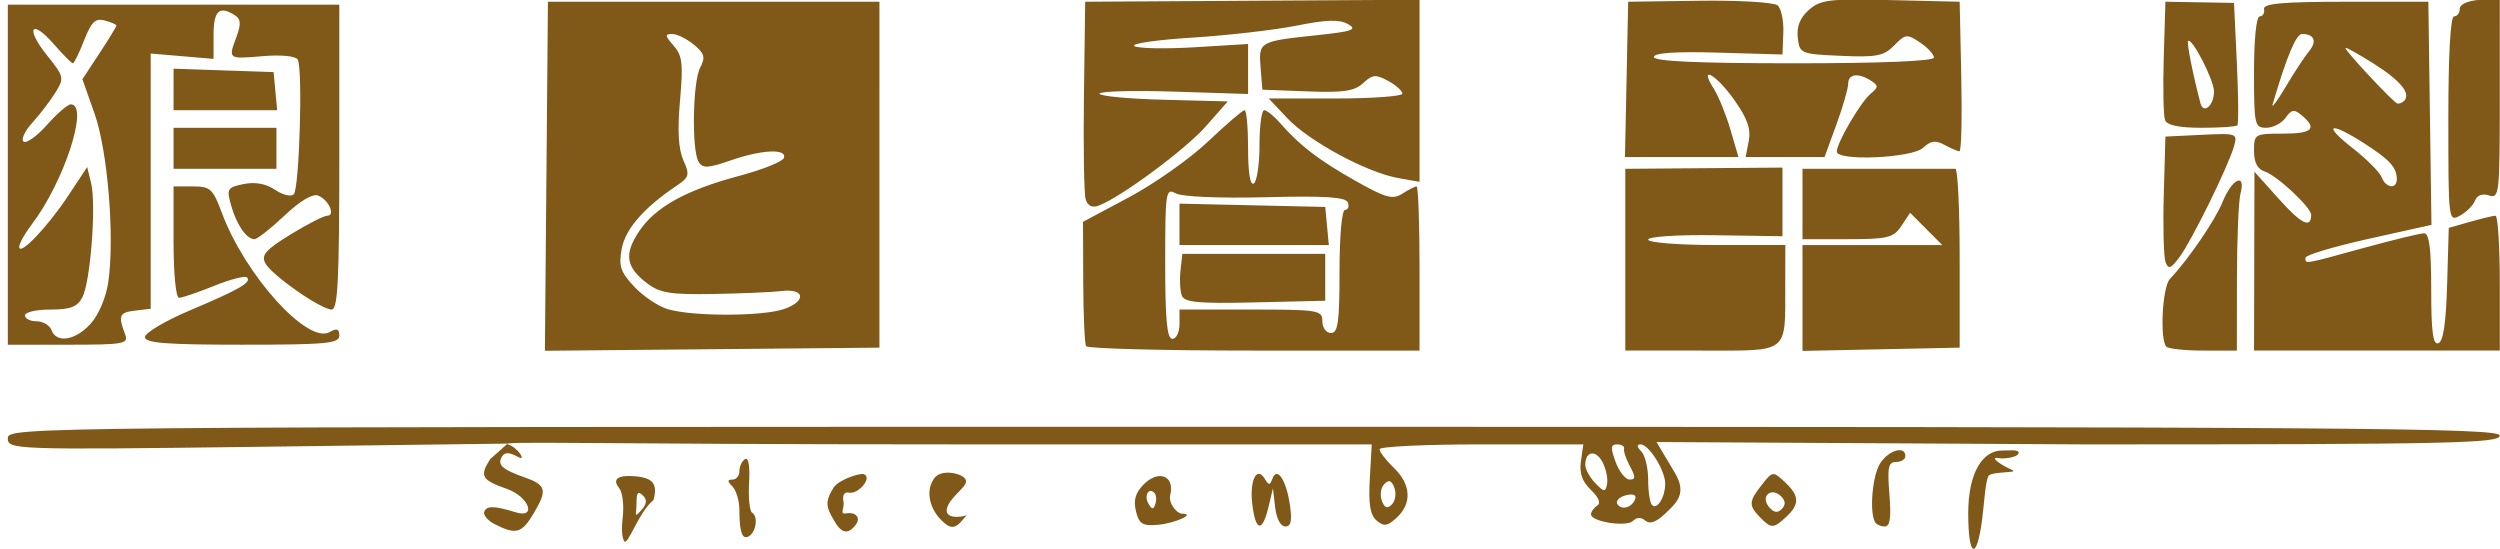 <?xml version="1.0" encoding="UTF-8" standalone="no"?>
<!-- Created with Inkscape (http://www.inkscape.org/) -->

<svg
   xmlns:dc="http://purl.org/dc/elements/1.1/"
   xmlns:cc="http://creativecommons.org/ns#"
   xmlns:rdf="http://www.w3.org/1999/02/22-rdf-syntax-ns#"
   xmlns:svg="http://www.w3.org/2000/svg"
   xmlns="http://www.w3.org/2000/svg"
   xmlns:sodipodi="http://sodipodi.sourceforge.net/DTD/sodipodi-0.dtd"
   xmlns:inkscape="http://www.inkscape.org/namespaces/inkscape"
   version="1.1"
   id="svg869"
   width="442"
   height="97"
   viewBox="0 0 442 97"
   sodipodi:docname="Ōkami_to_Kōshinryō.svg"
   inkscape:version="0.92.2 2405546, 2018-03-11">
  <defs
     id="defs873" />
  <sodipodi:namedview
     pagecolor="#ffffff"
     bordercolor="#666666"
     borderopacity="1"
     objecttolerance="10"
     gridtolerance="10"
     guidetolerance="10"
     inkscape:pageopacity="0"
     inkscape:pageshadow="2"
     inkscape:window-width="1920"
     inkscape:window-height="1020"
     id="namedview871"
     showgrid="false"
     inkscape:zoom="1.7469697"
     inkscape:cx="244.24657"
     inkscape:cy="12.116621"
     inkscape:window-x="0"
     inkscape:window-y="0"
     inkscape:window-maximized="1"
     inkscape:current-layer="svg869" />
  <path
     style="fill:#805818;stroke-width:1.023"
     d="m 110.335,95.637 c -0.318,-0.529 -0.509,-1.881 -0.247,-4.047 0.262,-2.166 -0.012,-4.541 -0.608,-5.278 -1.303,-1.61 -0.285,-2.369 2.819,-2.103 3.21,0.275 3.995,1.382 3.24,4.203 -2.619,2.048 -4.61,8.376 -5.204,7.225 z m 3.413,-7.947 c -0.943,-0.967 -1.213,-0.691 -1.213,1.244 0,1.935 -0.454,2.619 0.49,1.652 0.943,-0.967 1.666,-1.928 0.723,-2.896 z m 234.235,3.029 c 0,-7.205 2.583,-11.064 5.95,-11.064 1.2,0 3.206,-0.256 2.947,0.503 -0.243,0.713 -2.564,1.01 -3.479,0.843 -1.938,-0.355 0.589,1.363 2.45,2.138 0.892,0.475 -3.245,0.214 -4.159,0.882 -0.659,0.482 -0.862,4.799 -1.248,7.782 -0.966,7.472 -2.462,6.814 -2.462,-1.085 z M 87.523,92.706 c -1.253,-0.636 -2.113,-1.628 -1.912,-2.205 0.39,-1.12 1.754,-1.102 5.555,0.07 3.817,1.178 2.342,-2.771 -1.545,-4.136 -4.499,-1.58 -4.874,-2.253 -2.944,-5.275 L 89.747,78.428 44.877,79.005 C 2.235,79.553 1.381,79.468 1.381,77.483 c 0,-2.002 2.434,-2.025 220.29,-2.025 195.139,0 220.29,0.178 220.29,1.555 0,1.368 -8.809,1.555 -73.214,1.555 l -75.872,-0.42 3.239,5.445 c 2.218,3.728 0.263,5.328 -1.734,7.237 -1.556,1.487 -2.697,1.886 -3.481,1.219 -0.746,-0.635 -1.527,-0.624 -2.166,0.032 -1.119,1.147 -7.441,0.177 -7.441,-1.143 0,-0.465 0.489,-1.156 1.087,-1.535 0.691,-0.438 0.289,-1.451 -1.106,-2.785 -1.553,-1.485 -2.069,-2.964 -1.767,-5.074 l 0.426,-2.978 h -18.014 c -9.908,0 -18.014,0.385 -18.014,0.856 0,0.471 1.137,1.951 2.526,3.29 3.041,2.931 3.24,6.272 0.524,8.793 -1.652,1.533 -2.274,1.627 -3.558,0.534 -1.159,-0.987 -1.469,-2.872 -1.215,-7.399 l 0.341,-6.074 h -73.217 c -66.449,0 -81.689,-0.659 -79.415,0.031 1.568,0.476 3.375,3.111 1.662,2.17 -1.503,-0.825 -2.329,-0.843 -2.8,-0.062 -0.874,1.451 0.007,2.285 3.841,3.633 3.997,1.405 4.232,2.26 1.768,6.407 -2.108,3.547 -3.13,3.84 -6.836,1.958 z M 246.529,86.239 c -0.489,-1.308 -0.976,-1.487 -1.784,-0.658 -0.611,0.627 -0.809,1.949 -0.439,2.938 0.489,1.308 0.976,1.487 1.784,0.658 0.611,-0.627 0.809,-1.949 0.439,-2.938 z m 42.587,1.934 c 0.227,-0.7 -0.435,-0.932 -1.694,-0.595 -1.137,0.305 -1.803,0.993 -1.481,1.528 0.722,1.198 2.668,0.626 3.175,-0.933 z m 5.295,-2.645 c 0.019,-2.318 -2.879,-6.96 -4.345,-6.96 -0.724,0 -0.684,0.423 0.116,1.244 0.667,0.684 1.213,2.939 1.213,5.01 0,2.071 0.31,4.084 0.689,4.473 0.89,0.913 2.307,-1.382 2.327,-3.766 z m -11.087,-3.825 c -1.177,-2.256 -3.045,-1.961 -3.045,0.48 0,0.781 0.796,2.236 1.768,3.234 1.598,1.639 1.799,1.652 2.085,0.128 0.174,-0.927 -0.19,-2.656 -0.809,-3.842 z m 4.86,0.752 c -0.693,-1.283 -1.164,-2.682 -1.046,-3.11 0.118,-0.428 -0.428,-0.777 -1.213,-0.777 -1.167,0 -1.219,0.568 -0.284,3.11 0.629,1.71 1.743,3.11 2.474,3.11 1.079,0 1.092,-0.44 0.069,-2.332 z m -157.459,7.723 c 0,-1.596 -0.546,-3.462 -1.213,-4.146 -0.943,-0.967 -0.943,-1.244 0,-1.244 0.667,0 1.213,-0.672 1.213,-1.494 0,-0.822 0.447,-1.777 0.994,-2.124 0.611,-0.387 0.889,1.217 0.721,4.161 -0.15,2.635 0.084,5.018 0.521,5.295 1.348,0.855 0.469,4.343 -1.13,4.343 -0.986,0 -1.107,-2.902 -1.107,-4.79 z m 16.132,0.76 c -0.873,-1.672 -0.755,-2.71 0.534,-4.729 0.909,-1.422 4.645,-2.612 5.305,-2.386 1.653,0.565 -0.935,3.625 -2.598,3.27 -0.814,-0.173 -1.197,0.439 -0.974,1.555 0.232,1.159 -0.757,2.34 0.458,2.119 1.658,-0.302 2.765,0.72 1.62,2.135 -1.826,2.257 -3.009,0.596 -4.345,-1.964 z m 19.438,0.899 c -1.607,-1.649 -2.916,-4.841 -1.092,-7.314 1.138,-1.543 4.387,-0.964 5.294,-0.035 0.906,0.93 -0.44,1.781 -1.855,3.385 -1.806,2.047 -1.723,3.507 0.523,3.507 1.931,0 2.171,-0.862 1.116,0.442 -1.521,1.88 -2.397,1.643 -3.985,0.014 z m 34.543,-1.456 c -0.467,-1.91 -0.093,-3.248 1.315,-4.691 2.647,-2.715 5.581,-1.605 4.748,1.798 -0.386,1.58 1.262,3.323 2.028,3.323 2.705,0 -1.296,1.732 -4.247,1.977 -2.685,0.223 -3.294,-0.158 -3.844,-2.406 z m 3.254,-3.239 c -1.027,-1.054 -1.875,0.533 -1.032,1.932 0.637,1.057 0.875,1.058 1.217,0.004 0.234,-0.72 0.151,-1.591 -0.185,-1.936 z m 17.316,2.052 c -0.525,-4.219 0.779,-6.904 2.203,-4.539 0.711,1.18 0.926,1.178 1.347,-0.009 0.797,-2.248 2.44,0.174 3.085,4.547 0.426,2.891 0.218,3.887 -0.815,3.887 -0.812,0 -1.551,-1.398 -1.78,-3.369 l -0.392,-3.369 -0.809,3.369 c -1.075,4.476 -2.245,4.263 -2.84,-0.518 z m 89.764,2.258 c -2.041,-2.094 -1.999,-2.803 0.337,-5.762 1.897,-2.403 1.955,-2.41 4.042,-0.472 2.602,2.416 2.668,3.921 0.269,6.148 -2.28,2.117 -2.662,2.124 -4.648,0.087 z m 3.755,-3.671 c -1.706,-1.75 -3.732,-0.085 -2.201,1.808 0.846,1.045 1.541,1.176 2.272,0.426 0.731,-0.75 0.709,-1.434 -0.071,-2.234 z m 16.577,4.522 c -1.019,-1.838 -0.467,-8.222 0.896,-10.366 1.496,-2.353 4.468,-3.215 4.468,-1.296 0,0.57 -0.738,1.037 -1.641,1.037 -1.371,0 -1.565,0.937 -1.18,5.701 0.337,4.173 0.116,5.701 -0.826,5.701 -0.708,0 -1.481,-0.35 -1.718,-0.777 z M 96.606,31.16 96.873,0.306 h 29.305 29.305 V 30.885 61.465 l -29.572,0.275 -29.572,0.275 z m 42.099,23.449 c 3.926,-1.404 3.57,-3.649 -0.499,-3.152 -1.613,0.197 -7.025,0.43 -12.027,0.518 -7.672,0.135 -9.518,-0.164 -11.803,-1.913 -3.701,-2.833 -4.062,-5.087 -1.451,-9.063 2.85,-4.34 8.327,-7.394 17.755,-9.9 4.143,-1.101 7.705,-2.533 7.916,-3.181 0.548,-1.686 -3.944,-1.466 -9.489,0.465 -3.902,1.359 -4.87,1.404 -5.578,0.259 -1.259,-2.037 -1.072,-14.125 0.258,-16.674 0.961,-1.842 0.781,-2.497 -1.122,-4.078 -1.247,-1.036 -2.97,-1.883 -3.828,-1.883 -1.322,0 -1.283,0.314 0.253,2.055 1.548,1.755 1.714,3.176 1.136,9.728 -0.468,5.302 -0.285,8.556 0.593,10.533 1.158,2.607 1.051,3.008 -1.208,4.525 -5.78,3.883 -9.054,7.646 -9.693,11.142 -0.56,3.064 -0.223,4.086 2.204,6.686 1.576,1.688 4.247,3.481 5.935,3.984 4.444,1.326 16.884,1.294 20.648,-0.052 z m 53.315,6.596 c -0.256,-0.428 -0.483,-5.55 -0.504,-11.382 l -0.039,-10.605 8.17,-4.36 c 4.493,-2.398 10.779,-6.838 13.969,-9.868 3.19,-3.029 6.08,-5.508 6.422,-5.508 0.343,0 0.623,3.06 0.623,6.799 0,4.269 0.376,6.561 1.01,6.158 0.556,-0.352 1.01,-3.412 1.01,-6.799 0,-3.387 0.373,-6.158 0.828,-6.158 0.456,0 1.746,1.05 2.868,2.332 3.458,3.955 6.782,6.497 13.298,10.172 5.351,3.018 6.556,3.346 8.263,2.252 1.099,-0.704 2.232,-1.281 2.518,-1.281 0.285,0 0.519,6.53 0.519,14.512 v 14.512 h -29.245 c -16.085,0 -29.454,-0.35 -29.71,-0.777 z m 16.514,-3.887 v -2.591 h 12.631 c 11.958,0 12.631,0.111 12.631,2.073 0,1.152 0.674,2.073 1.516,2.073 1.251,0 1.516,-1.9 1.516,-10.884 0,-6.33 0.41,-10.884 0.979,-10.884 0.538,0 0.761,-0.583 0.495,-1.296 -0.364,-0.975 -3.959,-1.208 -14.511,-0.94 -8.093,0.205 -14.821,-0.08 -15.905,-0.675 -1.786,-0.98 -1.878,-0.372 -1.878,12.341 0,10.007 0.318,13.373 1.263,13.373 0.695,4.48e-4 1.263,-1.165 1.263,-2.591 z m 0.41,-5.063 c -0.308,-0.825 -0.413,-2.822 -0.233,-4.438 l 0.328,-2.938 h 12.631 12.631 v 4.146 4.146 l -12.398,0.291 c -10.072,0.237 -12.504,0.01 -12.959,-1.208 z M 208.534,39.665 V 36.006 l 12.884,0.29 12.884,0.29 0.317,3.369 0.317,3.369 h -13.201 -13.201 z m 78.819,6.25 V 29.849 l 6.568,-0.055 c 3.613,-0.03 9.865,-0.079 13.894,-0.109 l 7.326,-0.055 v 6.069 6.069 l -11.873,-0.179 c -6.701,-0.101 -11.873,0.238 -11.873,0.777 0,0.53 5.397,0.956 12.126,0.956 h 12.126 l -0.014,6.997 c -0.025,12.369 0.87,11.662 -14.756,11.662 h -13.524 z m 31.326,6.767 v -9.358 h 12.356 12.356 l -2.841,-2.851 -2.841,-2.851 -1.554,2.332 c -1.39,2.086 -2.394,2.332 -9.515,2.332 h -7.961 V 36.068 29.849 h 13.137 13.894 c 0.417,0 0.758,7.114 0.758,15.808 v 15.808 l -13.894,0.288 -13.894,0.288 z m 64.335,8.609 c -1.189,-1.22 -0.719,-10.515 0.604,-11.933 3.419,-3.666 8.002,-10.381 9.361,-13.717 1.669,-4.097 4.127,-5.184 3.135,-1.387 -0.335,1.283 -0.616,8.046 -0.623,15.03 l -0.014,12.698 h -5.895 c -3.242,0 -6.198,-0.311 -6.568,-0.691 z m 15.534,-15.117 0.04,-15.808 4.381,4.881 c 3.939,4.388 5.644,5.213 5.644,2.73 0,-1.306 -6.05,-6.949 -8.202,-7.649 -1.294,-0.421 -1.903,-1.593 -1.903,-3.66 0,-2.957 0.138,-3.04 5.053,-3.04 5.262,0 6.181,-0.859 3.427,-3.203 -1.374,-1.17 -1.821,-1.109 -2.89,0.391 -0.696,0.976 -2.238,1.775 -3.427,1.775 -2.058,0 -2.162,-0.477 -2.162,-9.848 0,-5.874 0.408,-9.848 1.011,-9.848 0.556,0 0.897,-0.58 0.758,-1.29 -0.192,-0.981 3.256,-1.291 14.4,-1.296 l 14.652,-0.006 0.274,19.726 0.274,19.726 -11.137,2.478 c -6.125,1.363 -11.137,2.865 -11.137,3.338 0,1.144 -0.436,1.217 10.285,-1.729 5.181,-1.424 9.988,-2.59 10.683,-2.591 0.923,-0.002 1.263,2.674 1.263,9.931 0,7.485 0.311,9.828 1.263,9.504 0.866,-0.295 1.354,-3.568 1.552,-10.414 l 0.289,-9.984 3.753,-1.069 c 2.064,-0.588 4.094,-1.072 4.511,-1.075 0.417,-0.003 0.758,5.359 0.758,11.915 v 11.921 h -21.726 -21.726 l 0.04,-15.808 z m 25.207,-14.512 c -0.025,-2.083 -1.231,-3.404 -5.775,-6.324 -6.115,-3.929 -7.451,-3.392 -2.062,0.829 2.511,1.966 4.835,4.299 5.166,5.183 0.719,1.921 2.692,2.151 2.67,0.312 z M 408.261,9.033 c 1.434,-1.718 0.894,-3.026 -1.25,-3.026 -1.061,0 -2.688,3.881 -5.213,12.439 -0.252,0.855 0.791,-0.544 2.318,-3.11 1.527,-2.566 3.393,-5.402 4.145,-6.304 z m 16.788,8.794 c 1.254,-1.286 -0.626,-3.575 -5.418,-6.6 -2.725,-1.72 -4.955,-2.952 -4.955,-2.739 0,0.572 8.488,9.648 9.179,9.815 0.324,0.079 0.861,-0.136 1.194,-0.477 z M 1.381,30.885 V 0.825 H 30.686 59.99 V 27.776 c 0,21.72 -0.261,26.951 -1.343,26.951 -1.91,0 -10.654,-6.107 -11.749,-8.207 -0.747,-1.432 0.086,-2.375 4.476,-5.069 2.967,-1.82 5.877,-3.31 6.468,-3.31 1.534,0 0.271,-2.831 -1.59,-3.564 -0.976,-0.384 -3.209,0.944 -5.962,3.548 -2.421,2.289 -4.811,4.162 -5.311,4.162 -1.398,0 -3.171,-2.58 -4.13,-6.01 -0.81,-2.896 -0.662,-3.143 2.229,-3.737 2.034,-0.417 3.943,-0.066 5.565,1.024 1.358,0.913 2.842,1.266 3.298,0.785 C 52.934,33.303 53.553,12.049 52.635,10.524 52.26,9.902 49.656,9.656 46.391,9.934 40.268,10.455 40.328,10.501 41.84,6.42 42.631,4.286 42.569,3.379 41.588,2.74 38.802,0.928 37.759,1.853 37.759,6.136 v 4.275 L 32.201,9.938 26.644,9.465 V 32.027 54.589 l -2.779,0.328 c -2.79,0.329 -3.008,0.86 -1.735,4.215 0.629,1.658 -0.234,1.814 -10.03,1.814 H 1.381 Z M 16.034,57.219 c 1.41,-1.561 2.713,-4.62 3.102,-7.287 C 20.297,41.991 19.064,26.74 16.725,20.113 l -2.156,-6.108 3.006,-4.569 c 1.653,-2.513 3.006,-4.724 3.006,-4.914 0,-0.19 -0.928,-0.594 -2.063,-0.899 -1.662,-0.446 -2.371,0.236 -3.646,3.507 -0.871,2.233 -1.768,4.06 -1.994,4.06 -0.225,0 -1.73,-1.516 -3.344,-3.368 C 5.512,3.204 4.432,4.957 8.319,9.794 11.324,13.535 11.383,13.792 9.82,16.326 c -0.895,1.451 -2.743,3.87 -4.106,5.375 -1.363,1.505 -2.049,3.009 -1.524,3.342 0.525,0.333 2.392,-1.015 4.149,-2.996 1.757,-1.981 3.638,-3.601 4.181,-3.601 3.292,0 -1.226,13.828 -6.964,21.311 -1.185,1.546 -2.155,3.295 -2.155,3.888 0,1.716 4.982,-3.485 8.65,-9.03 l 3.361,-5.081 0.7,2.863 c 0.928,3.794 -0.117,17.423 -1.546,20.162 -0.888,1.702 -2.1,2.168 -5.643,2.168 -2.481,0 -4.512,0.466 -4.512,1.037 0,0.57 0.924,1.037 2.053,1.037 1.129,0 2.314,0.7 2.634,1.555 0.896,2.394 4.24,1.847 6.934,-1.135 z m 9.599,2.376 c 0,-0.743 3.524,-2.843 7.831,-4.666 8.905,-3.77 11.059,-5.012 10.207,-5.885 -0.328,-0.337 -2.947,0.337 -5.819,1.499 -2.872,1.161 -5.659,2.111 -6.194,2.111 -0.556,0 -0.973,-4.226 -0.973,-9.848 v -9.848 h 3.399 c 3.094,0 3.554,0.416 5.123,4.631 4.131,11.097 15.199,23.349 19.08,21.121 1.273,-0.731 1.702,-0.572 1.702,0.629 0,1.388 -2.338,1.606 -17.179,1.606 -13.444,0 -17.179,-0.294 -17.179,-1.351 z M 382.87,46.354 c -0.334,-0.892 -0.476,-6.253 -0.315,-11.914 l 0.291,-10.292 6.4,-0.311 c 6.26,-0.304 6.385,-0.259 5.71,2.073 -1.034,3.573 -7.403,16.531 -9.576,19.481 -1.563,2.123 -2.012,2.295 -2.51,0.963 z m 49.996,-25.279 c 0,-11.427 0.375,-18.177 1.01,-18.177 0.556,0 1.011,-0.604 1.011,-1.343 0,-0.797 1.437,-1.442 3.537,-1.587 l 3.537,-0.244 V 17.447 c 0,16.881 -0.09,17.695 -1.901,17.105 -1.177,-0.383 -2.118,-0.041 -2.469,0.899 -0.312,0.835 -1.503,2.031 -2.646,2.659 -2.06,1.131 -2.078,0.986 -2.078,-17.036 z M 191.945,35.238 c -0.288,-0.969 -0.425,-9.225 -0.304,-18.346 L 191.861,0.306 221.418,0.132 250.975,-0.042 V 16.055 32.153 l -3.789,-0.675 c -5.525,-0.985 -15.706,-6.475 -19.549,-10.541 l -3.331,-3.526 h 11.819 c 6.5,0 11.819,-0.388 11.819,-0.861 0,-0.474 -1.132,-1.483 -2.516,-2.243 -2.177,-1.195 -2.773,-1.143 -4.424,0.389 -1.528,1.419 -3.488,1.71 -9.862,1.465 l -7.955,-0.305 -0.314,-3.896 c -0.37,-4.59 -0.259,-4.654 9.914,-5.73 6.339,-0.67 7.248,-0.991 5.558,-1.958 -1.512,-0.865 -3.802,-0.801 -9.095,0.257 -3.89,0.777 -12.215,1.734 -18.499,2.126 -6.284,0.392 -10.871,1.065 -10.192,1.495 0.678,0.43 5.479,0.522 10.668,0.205 l 9.435,-0.577 v 4.421 4.421 l -13.137,-0.42 c -7.225,-0.231 -13.137,-0.068 -13.137,0.362 0,0.43 5.105,0.914 11.344,1.075 l 11.344,0.293 -3.884,4.407 c -3.638,4.127 -15.171,12.648 -19.005,14.04 -1.103,0.401 -1.904,-0.006 -2.241,-1.138 z M 30.686,26.221 V 22.593 h 9.095 9.095 v 3.628 3.628 H 39.78 30.686 Z M 287.577,14.041 287.859,0.306 300.487,0.133 c 6.946,-0.095 13.153,0.273 13.793,0.818 0.64,0.545 1.096,2.722 1.013,4.838 l -0.151,3.847 -11.368,-0.33 c -7.593,-0.221 -11.368,0.038 -11.368,0.777 0,0.756 7.865,1.108 24.757,1.108 15.442,0 24.757,-0.381 24.757,-1.013 0,-0.557 -1.105,-1.756 -2.456,-2.663 -2.298,-1.544 -2.592,-1.511 -4.569,0.517 -1.827,1.874 -3.104,2.124 -9.417,1.841 -7.143,-0.319 -7.311,-0.39 -7.631,-3.204 -0.225,-1.984 0.383,-3.509 1.957,-4.909 2.041,-1.816 3.578,-2.001 14.474,-1.742 l 12.19,0.289 0.283,13.216 c 0.156,7.269 0.012,13.216 -0.319,13.216 -0.331,0 -1.519,-0.504 -2.641,-1.119 -1.576,-0.865 -2.439,-0.747 -3.803,0.518 -1.963,1.822 -15.247,2.397 -15.247,0.66 0,-1.544 4.204,-8.732 5.969,-10.207 1.41,-1.178 1.42,-1.453 0.089,-2.316 -2.229,-1.446 -4.037,-1.22 -4.037,0.504 0,0.834 -0.942,4.099 -2.094,7.256 l -2.094,5.74 h -6.976 -6.976 l 0.555,-2.851 c 0.413,-2.124 -0.238,-3.973 -2.558,-7.256 -3.206,-4.538 -6.369,-6.286 -3.638,-2.011 0.841,1.317 2.171,4.582 2.956,7.256 l 1.426,4.861 h -10.035 -10.035 z m 95.197,7.178 c -0.283,-0.755 -0.382,-5.77 -0.221,-11.143 l 0.293,-9.77 6.063,0.104 6.063,0.104 0.505,10.612 c 0.278,5.837 0.316,10.804 0.084,11.039 -0.232,0.235 -3.088,0.427 -6.347,0.427 -3.988,0 -6.094,-0.449 -6.44,-1.373 z m 8.661,-5.044 c 0,-2.021 -3.907,-9.616 -4.587,-8.918 -0.266,0.273 0.899,6.117 2.191,10.995 0.535,2.021 2.396,0.407 2.396,-2.078 z M 30.686,15.815 V 12.146 l 8.842,0.3 8.842,0.3 0.317,3.369 0.317,3.369 h -9.159 -9.159 z"
     id="path879"
     inkscape:connector-curvature="0"
     sodipodi:nodetypes="cccsccsssssscscccsssssscssssscssccsccccsscccccsssscsscscsccscccssscccsscccsscsccscsscccssccccccscccccssccscsscccccccccssccccccccsccccccccsscscccccccccccssccscccccscsssscsccsccscsscsscscsscssscssssscscssscccccccsccccccccccccsscccsssccscccccccccsccccssccccccccccsccccsssssscssssccccssscscccscsccccccscccssscscssccccccssssssssssssssscscccccsssccssscsscsssssssssssscssssscssssssscsssssscscscscsssscscccscscccccsscsscssccsccscscccssscscccccccccccccccscssssccsssscsscssscsacccccccccccsscccscssscssccccccccc" />
</svg>
